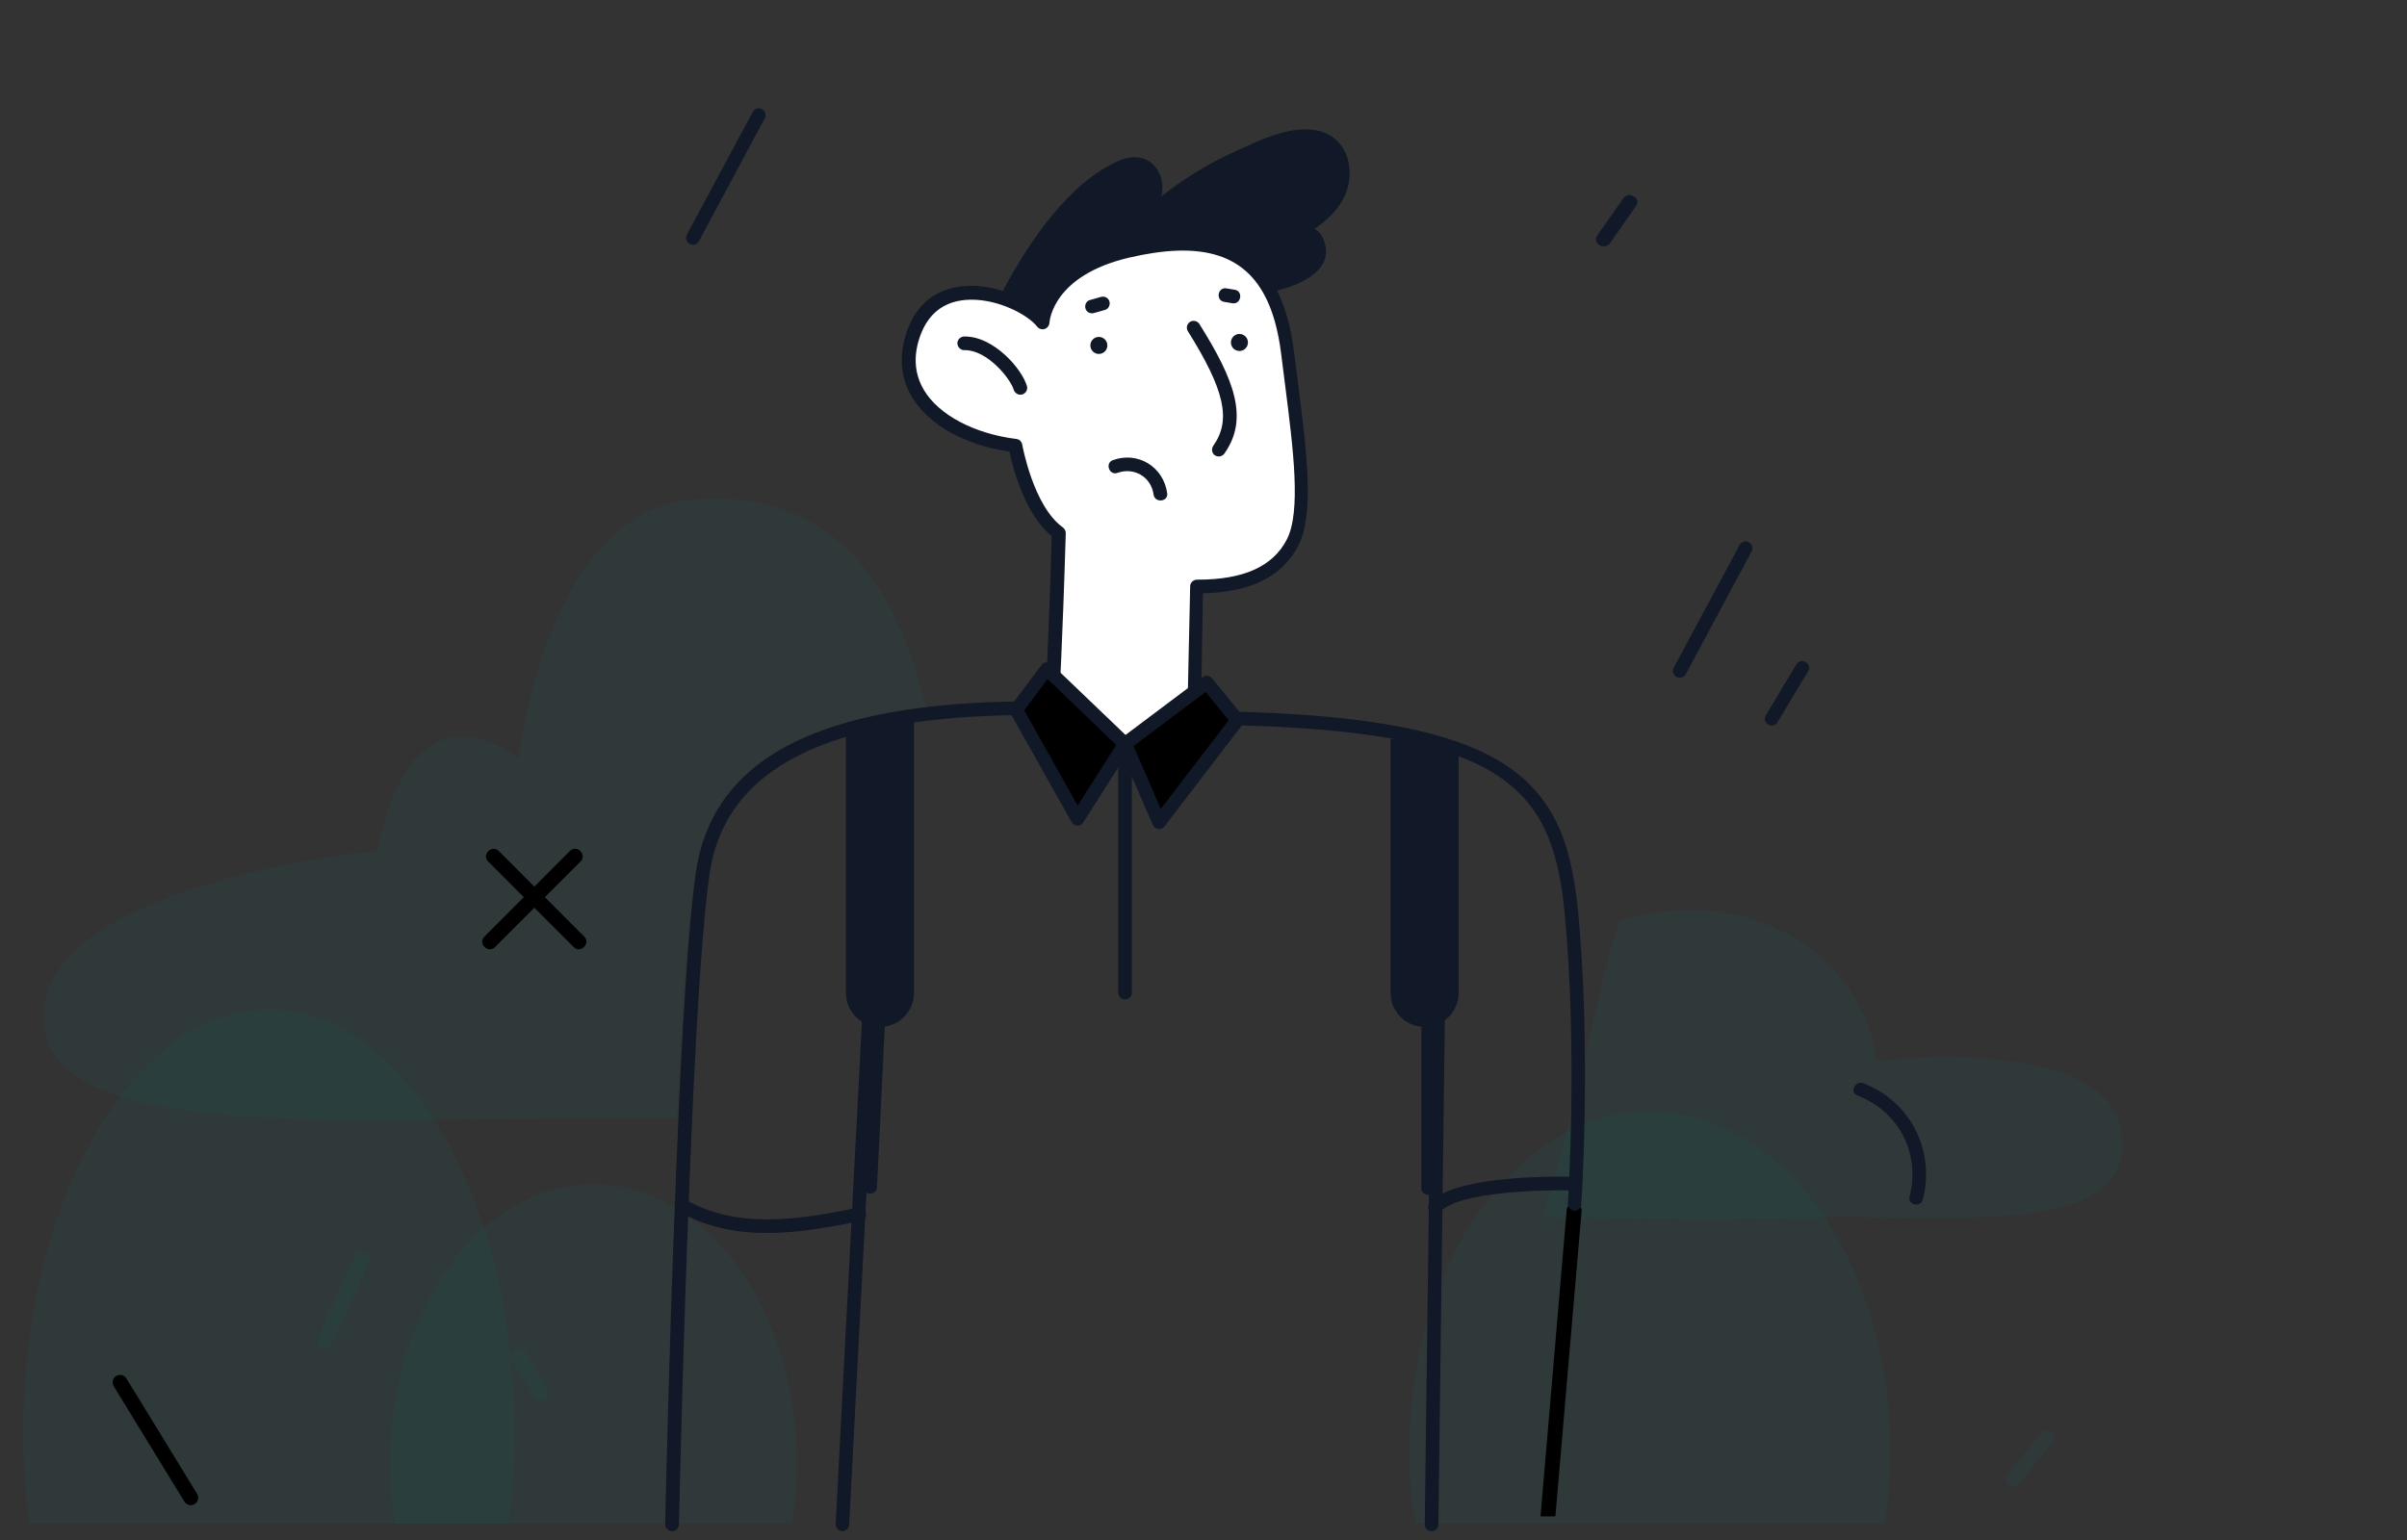 <svg width="200" height="128" viewBox="0 0 200 128" fill="none" xmlns="http://www.w3.org/2000/svg">
<rect x="0" y="0" width="200" height="128" fill="#333333" stroke="none"/>
<g clip-path="url(#clip0_4896_17630)">
<path d="M128.281 101.164C135.786 101.28 144.682 101.357 150.359 101.202C161.79 100.893 177.25 103.058 176.323 94.397C175.77 89.229 168.613 88.018 162.936 87.889C162.472 87.876 162.022 87.876 161.584 87.876C158.378 87.889 155.933 88.198 155.933 88.198C155.649 86.162 154.967 84.319 153.963 82.695C153.744 82.334 153.5 81.986 153.242 81.651C149.354 76.496 141.991 74.189 134.512 76.586C133.688 79.525 133.842 78.687 133.044 82.141C131.615 87.992 130.083 94.836 128.281 101.164Z" fill="#0F766E" fill-opacity="0.1"/>
<path d="M3.644 84.857C4.167 95.257 29.038 92.764 56.244 92.961C56.621 84.759 57.096 77.367 57.667 73.352C58.969 64.18 67.324 60.669 77.09 59.527C74.536 47.788 68.698 40.716 57.667 41.514C45.408 42.398 43.073 63.038 43.073 63.038C43.073 63.038 34.316 55.671 31.398 70.7C31.386 70.712 3.06 73.365 3.644 84.857Z" fill="#0F766E" fill-opacity="0.1"/>
<path d="M117.101 120.555C117.101 122.643 117.269 124.679 117.578 126.651H156.596C156.905 124.692 157.072 122.656 157.072 120.555C157.072 113.969 155.476 107.925 152.786 103.13C149.13 96.596 143.453 92.394 137.08 92.394C135.716 92.394 134.377 92.588 133.09 92.962C123.963 95.565 117.101 106.932 117.101 120.555Z" fill="#0F766E" fill-opacity="0.1"/>
<path d="M32.831 126.651C32.574 125.027 32.432 123.351 32.432 121.624C32.432 108.814 40.001 98.426 49.322 98.426C58.642 98.426 66.211 108.814 66.211 121.624C66.211 123.351 66.069 125.027 65.812 126.651H32.831Z" fill="#0F766E" fill-opacity="0.1"/>
<path d="M1.935 119.049C1.935 121.665 2.102 124.204 2.424 126.652H42.253C42.562 124.204 42.742 121.665 42.742 119.049C42.742 99.665 33.615 83.941 22.351 83.941C11.075 83.954 1.935 99.665 1.935 119.049Z" fill="#0F766E" fill-opacity="0.1"/>
<path d="M43.618 112.387C44.236 113.418 44.854 114.449 45.472 115.48C45.884 116.163 44.815 116.794 44.403 116.098C43.785 115.067 43.167 114.036 42.55 113.005C42.138 112.322 43.206 111.704 43.618 112.387Z" fill="#0F766E" fill-opacity="0.1"/>
<path d="M128.003 126.037H129.238L131.414 100.687C131.453 100.352 131.208 100.043 130.86 100.004C130.513 99.965 130.217 100.21 130.178 100.558L128.003 126.037Z" fill="black"/>
<path d="M26.973 112.1C27.204 112.1 27.436 111.972 27.539 111.74L30.628 104.935C30.77 104.625 30.628 104.252 30.32 104.11C30.011 103.968 29.637 104.11 29.496 104.419L26.406 111.224C26.265 111.533 26.406 111.907 26.715 112.049C26.805 112.088 26.883 112.1 26.973 112.1Z" fill="#0F766E" fill-opacity="0.1"/>
<path d="M15.85 125.106C15.966 125.106 16.069 125.08 16.172 125.016C16.468 124.835 16.558 124.461 16.378 124.165L10.508 114.576C10.328 114.28 9.954 114.19 9.658 114.37C9.362 114.551 9.272 114.924 9.452 115.221L15.322 124.809C15.438 125.003 15.644 125.106 15.85 125.106Z" fill="black"/>
<path d="M167.289 123.559C167.469 123.559 167.65 123.481 167.765 123.327L170.546 119.924C170.765 119.654 170.726 119.267 170.456 119.048C170.198 118.829 169.799 118.868 169.58 119.138L166.8 122.541C166.581 122.811 166.62 123.198 166.89 123.417C167.006 123.507 167.147 123.559 167.289 123.559Z" fill="#0F766E" fill-opacity="0.1"/>
<path d="M41.437 70.729C43.806 73.1 46.175 75.472 48.543 77.843C49.11 78.41 48.234 79.287 47.668 78.72C45.299 76.348 42.931 73.977 40.562 71.606C39.995 71.038 40.871 70.175 41.437 70.729Z" fill="black"/>
<path d="M40.253 77.845C42.622 75.473 44.991 73.102 47.359 70.73C47.926 70.163 48.801 71.04 48.235 71.607C45.866 73.978 43.497 76.35 41.129 78.721C40.562 79.288 39.687 78.412 40.253 77.845Z" fill="black"/>
<path d="M132.717 19.58C133.438 18.549 134.159 17.518 134.88 16.487C135.33 15.843 136.399 16.461 135.948 17.106C135.227 18.137 134.506 19.168 133.785 20.199C133.322 20.856 132.253 20.238 132.717 19.58Z" fill="#111827"/>
<path d="M110.005 19.992C110.971 22.599 107.695 23.803 105.856 24.204C105.75 24.228 105.668 24.228 105.585 24.192C105.561 24.204 105.526 24.216 105.503 24.228C103.487 20.499 99.61 19.484 93.682 20.865C86.787 22.47 86.599 26.812 86.599 26.812C86.151 26.233 85.255 25.596 84.135 25.113C84.053 25.006 83.982 24.9 83.911 24.77C83.911 24.759 83.9 24.747 83.9 24.747C83.534 24.711 83.216 24.369 83.44 23.968C85.479 20.169 88.814 15.166 92.939 13.372C94.224 12.818 95.567 12.971 96.275 14.304C96.628 14.965 96.652 15.649 96.498 16.322C98.396 14.835 100.435 13.573 102.639 12.582C104.701 11.638 107.73 10.127 110.04 11.024C111.725 11.673 112.385 13.49 112.067 15.213C111.761 16.888 110.582 18.08 109.239 19.024C109.569 19.213 109.84 19.543 110.005 19.992Z" fill="#111827"/>
<path d="M107.365 45.136C105.869 47.991 102.698 48.77 99.398 48.77L99.21 59.684C99.21 59.684 98.42 63.224 91.773 61.844C87.79 61.018 87.389 58.87 87.389 58.87C87.389 58.87 87.672 54.339 87.966 44.322C85.291 42.41 84.36 37.065 84.36 37.065C78.88 36.381 73.883 32.912 75.98 27.531C77.465 23.72 81.425 23.944 84.136 25.112C85.244 25.596 86.151 26.233 86.599 26.811C86.599 26.811 86.788 22.469 93.682 20.865C99.611 19.484 103.488 20.511 105.503 24.227C106.246 25.584 106.729 27.307 106.976 29.384C107.731 35.708 108.874 42.233 107.365 45.136Z" fill="white"/>
<path d="M94.601 62.717C99.056 62.717 99.728 59.932 99.763 59.791C99.775 59.755 99.775 59.72 99.775 59.673L99.952 49.313C103.947 49.219 106.528 47.921 107.86 45.384C109.239 42.741 108.579 37.526 107.872 32.004C107.754 31.107 107.636 30.198 107.53 29.302C107.259 27.107 106.764 25.349 105.986 23.933C103.876 20.015 99.799 18.824 93.54 20.287C88.39 21.49 86.775 24.157 86.257 25.667C85.738 25.266 85.09 24.877 84.359 24.558C83.334 24.122 80.706 23.201 78.325 24.204C76.993 24.759 76.027 25.797 75.45 27.296C74.66 29.337 74.766 31.296 75.768 32.983C77.147 35.307 80.164 36.995 83.876 37.538C84.147 38.824 85.137 42.741 87.388 44.558C87.106 54.257 86.823 58.753 86.823 58.8C86.823 58.847 86.823 58.894 86.834 58.941C86.858 59.048 87.353 61.478 91.666 62.363C92.798 62.623 93.764 62.717 94.601 62.717ZM98.655 59.59C98.537 59.956 97.536 62.434 91.902 61.278C88.708 60.617 88.072 59.118 87.978 58.8C88.013 58.104 88.284 53.467 88.555 44.322C88.555 44.133 88.473 43.956 88.319 43.838C85.856 42.08 84.949 37.007 84.937 36.947C84.89 36.7 84.701 36.511 84.454 36.487C80.953 36.051 78.007 34.493 76.769 32.417C75.945 31.024 75.862 29.443 76.534 27.72C77.005 26.529 77.76 25.703 78.797 25.266C80.164 24.688 82.097 24.818 83.935 25.62C84.925 26.045 85.774 26.635 86.174 27.142C86.316 27.331 86.563 27.414 86.799 27.343C87.023 27.272 87.188 27.06 87.2 26.824C87.212 26.67 87.494 22.883 93.847 21.408C99.622 20.063 103.181 21.042 105.043 24.487C105.738 25.762 106.21 27.425 106.457 29.443C106.563 30.34 106.681 31.248 106.799 32.145C107.447 37.254 108.131 42.529 106.917 44.853C105.75 47.095 103.322 48.18 99.504 48.18C99.492 48.18 99.469 48.18 99.457 48.18C99.15 48.18 98.891 48.428 98.891 48.735L98.655 59.59Z" fill="#111827"/>
<path d="M101.272 37.939C101.449 37.939 101.626 37.856 101.732 37.703C103.806 34.777 102.545 31.532 99.657 26.93C99.492 26.671 99.139 26.588 98.879 26.753C98.62 26.919 98.538 27.273 98.703 27.532C101.767 32.429 102.321 34.919 100.812 37.054C100.636 37.314 100.694 37.668 100.942 37.845C101.036 37.904 101.154 37.939 101.272 37.939Z" fill="#111827"/>
<path d="M91.183 29.408C90.799 29.341 90.542 28.973 90.61 28.588C90.677 28.203 91.044 27.946 91.429 28.014C91.813 28.082 92.07 28.449 92.002 28.834C91.935 29.219 91.568 29.476 91.183 29.408Z" fill="#111827"/>
<path d="M102.863 29.162C102.478 29.095 102.222 28.727 102.289 28.342C102.357 27.957 102.724 27.7 103.108 27.768C103.493 27.836 103.75 28.203 103.682 28.588C103.614 28.973 103.248 29.23 102.863 29.162Z" fill="#111827"/>
<path d="M92.855 39.302C94.236 38.81 95.654 39.639 95.85 41.102C95.946 41.821 97.079 41.725 96.984 41.005C96.689 38.812 94.565 37.488 92.474 38.244C91.783 38.49 92.179 39.557 92.855 39.302Z" fill="#111827"/>
<path d="M92.172 25.018C92.054 24.712 91.736 24.594 91.441 24.688C91.135 24.771 90.828 24.865 90.534 24.948C90.239 25.03 90.098 25.408 90.204 25.679C90.322 25.986 90.64 26.104 90.934 26.009C91.241 25.927 91.547 25.832 91.842 25.75C92.137 25.655 92.278 25.29 92.172 25.018Z" fill="#111827"/>
<path d="M102.603 24.085L101.908 23.968C101.189 23.838 100.989 24.959 101.708 25.088L102.403 25.206C103.122 25.324 103.322 24.203 102.603 24.085Z" fill="#111827"/>
<path d="M84.784 32.806C84.843 32.806 84.89 32.795 84.949 32.783C85.244 32.688 85.42 32.382 85.326 32.075C84.902 30.647 82.58 27.969 80.176 27.969C80.152 27.969 80.129 27.969 80.105 27.969C79.799 27.98 79.539 28.24 79.551 28.547C79.563 28.866 79.846 29.125 80.129 29.102C80.141 29.102 80.164 29.102 80.176 29.102C82.026 29.102 83.947 31.438 84.23 32.394C84.312 32.641 84.537 32.806 84.784 32.806Z" fill="#111827"/>
<path d="M119.233 100.926C119.387 100.926 119.552 100.855 119.658 100.737C121.143 99.038 128.214 98.873 130.819 98.943H130.83C131.137 98.943 131.384 98.696 131.396 98.389C131.408 98.082 131.16 97.811 130.842 97.811C129.829 97.787 120.895 97.587 118.797 99.982C118.597 100.218 118.621 100.572 118.856 100.784C118.962 100.878 119.092 100.926 119.233 100.926Z" fill="#111827"/>
<path d="M154.838 90.043C154.166 89.783 153.636 90.786 154.319 91.046C157.784 92.391 159.576 95.836 158.668 99.458C158.491 100.166 159.599 100.402 159.776 99.694C160.801 95.635 158.762 91.565 154.838 90.043Z" fill="#111827"/>
<path d="M57.58 20.339C57.78 20.339 57.98 20.232 58.075 20.044L63.543 9.837C63.696 9.566 63.59 9.224 63.307 9.07C63.036 8.917 62.683 9.023 62.541 9.306L57.073 19.501C56.92 19.772 57.026 20.114 57.309 20.268C57.391 20.315 57.485 20.339 57.58 20.339Z" fill="#111827"/>
<path d="M139.578 56.327C139.778 56.327 139.978 56.221 140.073 56.032L145.541 45.837C145.694 45.566 145.588 45.224 145.305 45.07C145.034 44.917 144.681 45.023 144.539 45.306L139.071 55.501C138.918 55.772 139.024 56.114 139.307 56.268C139.389 56.303 139.483 56.327 139.578 56.327Z" fill="#111827"/>
<path d="M146.719 59.465C147.568 58.049 148.416 56.633 149.265 55.217C149.642 54.592 150.62 55.158 150.243 55.783C149.395 57.199 148.546 58.615 147.697 60.031C147.32 60.668 146.342 60.09 146.719 59.465Z" fill="#111827"/>
<path d="M130.83 100.639C131.124 100.639 131.372 100.415 131.395 100.108C131.407 99.978 132.232 87.176 131.113 75.648C130.017 64.344 125.149 59.271 99.221 59.094C98.914 59.094 98.655 59.342 98.655 59.66C98.655 59.979 98.903 60.227 99.221 60.227C124.43 60.392 128.944 64.946 129.993 75.754C131.113 87.188 130.288 99.896 130.276 100.026C130.252 100.332 130.488 100.604 130.806 100.627C130.806 100.639 130.818 100.639 130.83 100.639Z" fill="#111827"/>
<path d="M55.849 127.273C56.156 127.273 56.403 127.025 56.415 126.718C56.415 126.53 56.804 108.205 57.582 91.462C58.006 82.424 58.466 76.111 58.949 72.678C59.998 65.374 65.985 61.185 77.275 59.875C80.198 59.533 83.51 59.392 87.387 59.427C87.694 59.427 87.953 59.179 87.953 58.861C87.953 58.542 87.706 58.294 87.387 58.294C83.463 58.259 80.104 58.401 77.134 58.755C65.266 60.135 58.949 64.642 57.818 72.524C57.322 75.993 56.863 82.353 56.439 91.415C55.661 108.17 55.272 126.518 55.272 126.695C55.272 127.002 55.519 127.261 55.849 127.273C55.837 127.273 55.837 127.273 55.849 127.273Z" fill="#111827"/>
<path d="M69.991 127.27C70.286 127.27 70.545 127.034 70.557 126.727L72.82 83.388C72.832 83.082 72.596 82.81 72.29 82.798C71.983 82.775 71.712 83.023 71.7 83.329L69.437 126.668C69.426 126.975 69.661 127.246 69.968 127.258C69.968 127.27 69.98 127.27 69.991 127.27Z" fill="#111827"/>
<path d="M118.951 127.27C119.257 127.27 119.516 127.023 119.516 126.716L120.082 82.527C120.082 82.209 119.835 81.961 119.528 81.949C119.21 81.949 118.962 82.197 118.951 82.504L118.385 126.692C118.373 127.011 118.621 127.259 118.951 127.27C118.939 127.27 118.939 127.27 118.951 127.27Z" fill="#111827"/>
<path d="M63.711 102.483C66.056 102.483 68.625 102.082 71.524 101.48C71.831 101.421 72.031 101.114 71.96 100.807C71.901 100.5 71.595 100.3 71.289 100.371C65.49 101.598 61.118 101.928 57.24 99.863C56.969 99.71 56.627 99.816 56.474 100.099C56.333 100.371 56.427 100.713 56.71 100.866C58.89 102.023 61.177 102.483 63.711 102.483Z" fill="#111827"/>
<path d="M100.271 56.734L102.816 59.849L96.311 68.345L93.482 61.832L100.271 56.734Z" fill="black"/>
<path d="M96.309 68.913C96.486 68.913 96.651 68.83 96.757 68.688L103.263 60.193C103.428 59.98 103.416 59.697 103.251 59.485L100.705 56.37C100.517 56.134 100.175 56.099 99.927 56.276L93.139 61.373C92.927 61.526 92.856 61.809 92.962 62.057L95.791 68.57C95.873 68.759 96.038 68.877 96.239 68.913C96.262 68.913 96.286 68.913 96.309 68.913ZM102.096 59.862L96.451 67.237L94.188 62.01L100.175 57.514L102.096 59.862Z" fill="#111827"/>
<path d="M93.481 61.832L89.52 68.062L84.429 59L86.975 55.602L93.481 61.832Z" fill="black"/>
<path d="M89.521 68.629C89.71 68.629 89.898 68.535 90.004 68.37L93.964 62.14C94.106 61.916 94.07 61.609 93.882 61.432L87.376 55.202C87.258 55.096 87.093 55.037 86.94 55.048C86.775 55.06 86.634 55.143 86.54 55.273L83.994 58.671C83.864 58.848 83.841 59.096 83.958 59.284L89.05 68.346C89.144 68.523 89.333 68.629 89.533 68.629C89.509 68.629 89.509 68.629 89.521 68.629ZM92.75 61.916L89.545 66.954L85.102 59.036L87.046 56.441L92.75 61.916Z" fill="#111827"/>
<path d="M93.481 83.071C93.799 83.071 94.047 82.823 94.047 82.504V61.832C94.047 61.513 93.799 61.266 93.481 61.266C93.163 61.266 92.915 61.513 92.915 61.832V82.516C92.915 82.823 93.163 83.071 93.481 83.071Z" fill="#111827"/>
<path d="M119.561 61.41C119.797 61.658 120.068 61.87 120.351 62.071C120.61 62.248 120.905 62.378 121.199 62.449V82.519C121.199 84.088 119.938 85.351 118.371 85.351C116.803 85.351 115.542 84.088 115.542 82.519V61.41H119.561Z" fill="#111827"/>
<path d="M71.95 59.852H75.945V82.518C75.945 84.087 74.684 85.35 73.117 85.35C71.549 85.35 70.288 84.087 70.288 82.518V60.489C70.889 60.43 71.455 60.206 71.95 59.852Z" fill="#111827"/>
<path d="M119.232 85.162V98.755C119.232 99.486 118.101 99.486 118.101 98.755V85.162C118.101 84.43 119.232 84.43 119.232 85.162Z" fill="#111827"/>
<path d="M73.528 85.103L72.868 98.683C72.833 99.415 71.702 99.356 71.737 98.624L72.397 85.043C72.432 84.312 73.564 84.371 73.528 85.103Z" fill="#111827"/>
</g>
<defs>
<clipPath id="clip0_4896_17630">
<rect width="200" height="127.273" fill="white" transform="matrix(-1 0 0 1 200 0)"/>
</clipPath>
</defs>
</svg>
